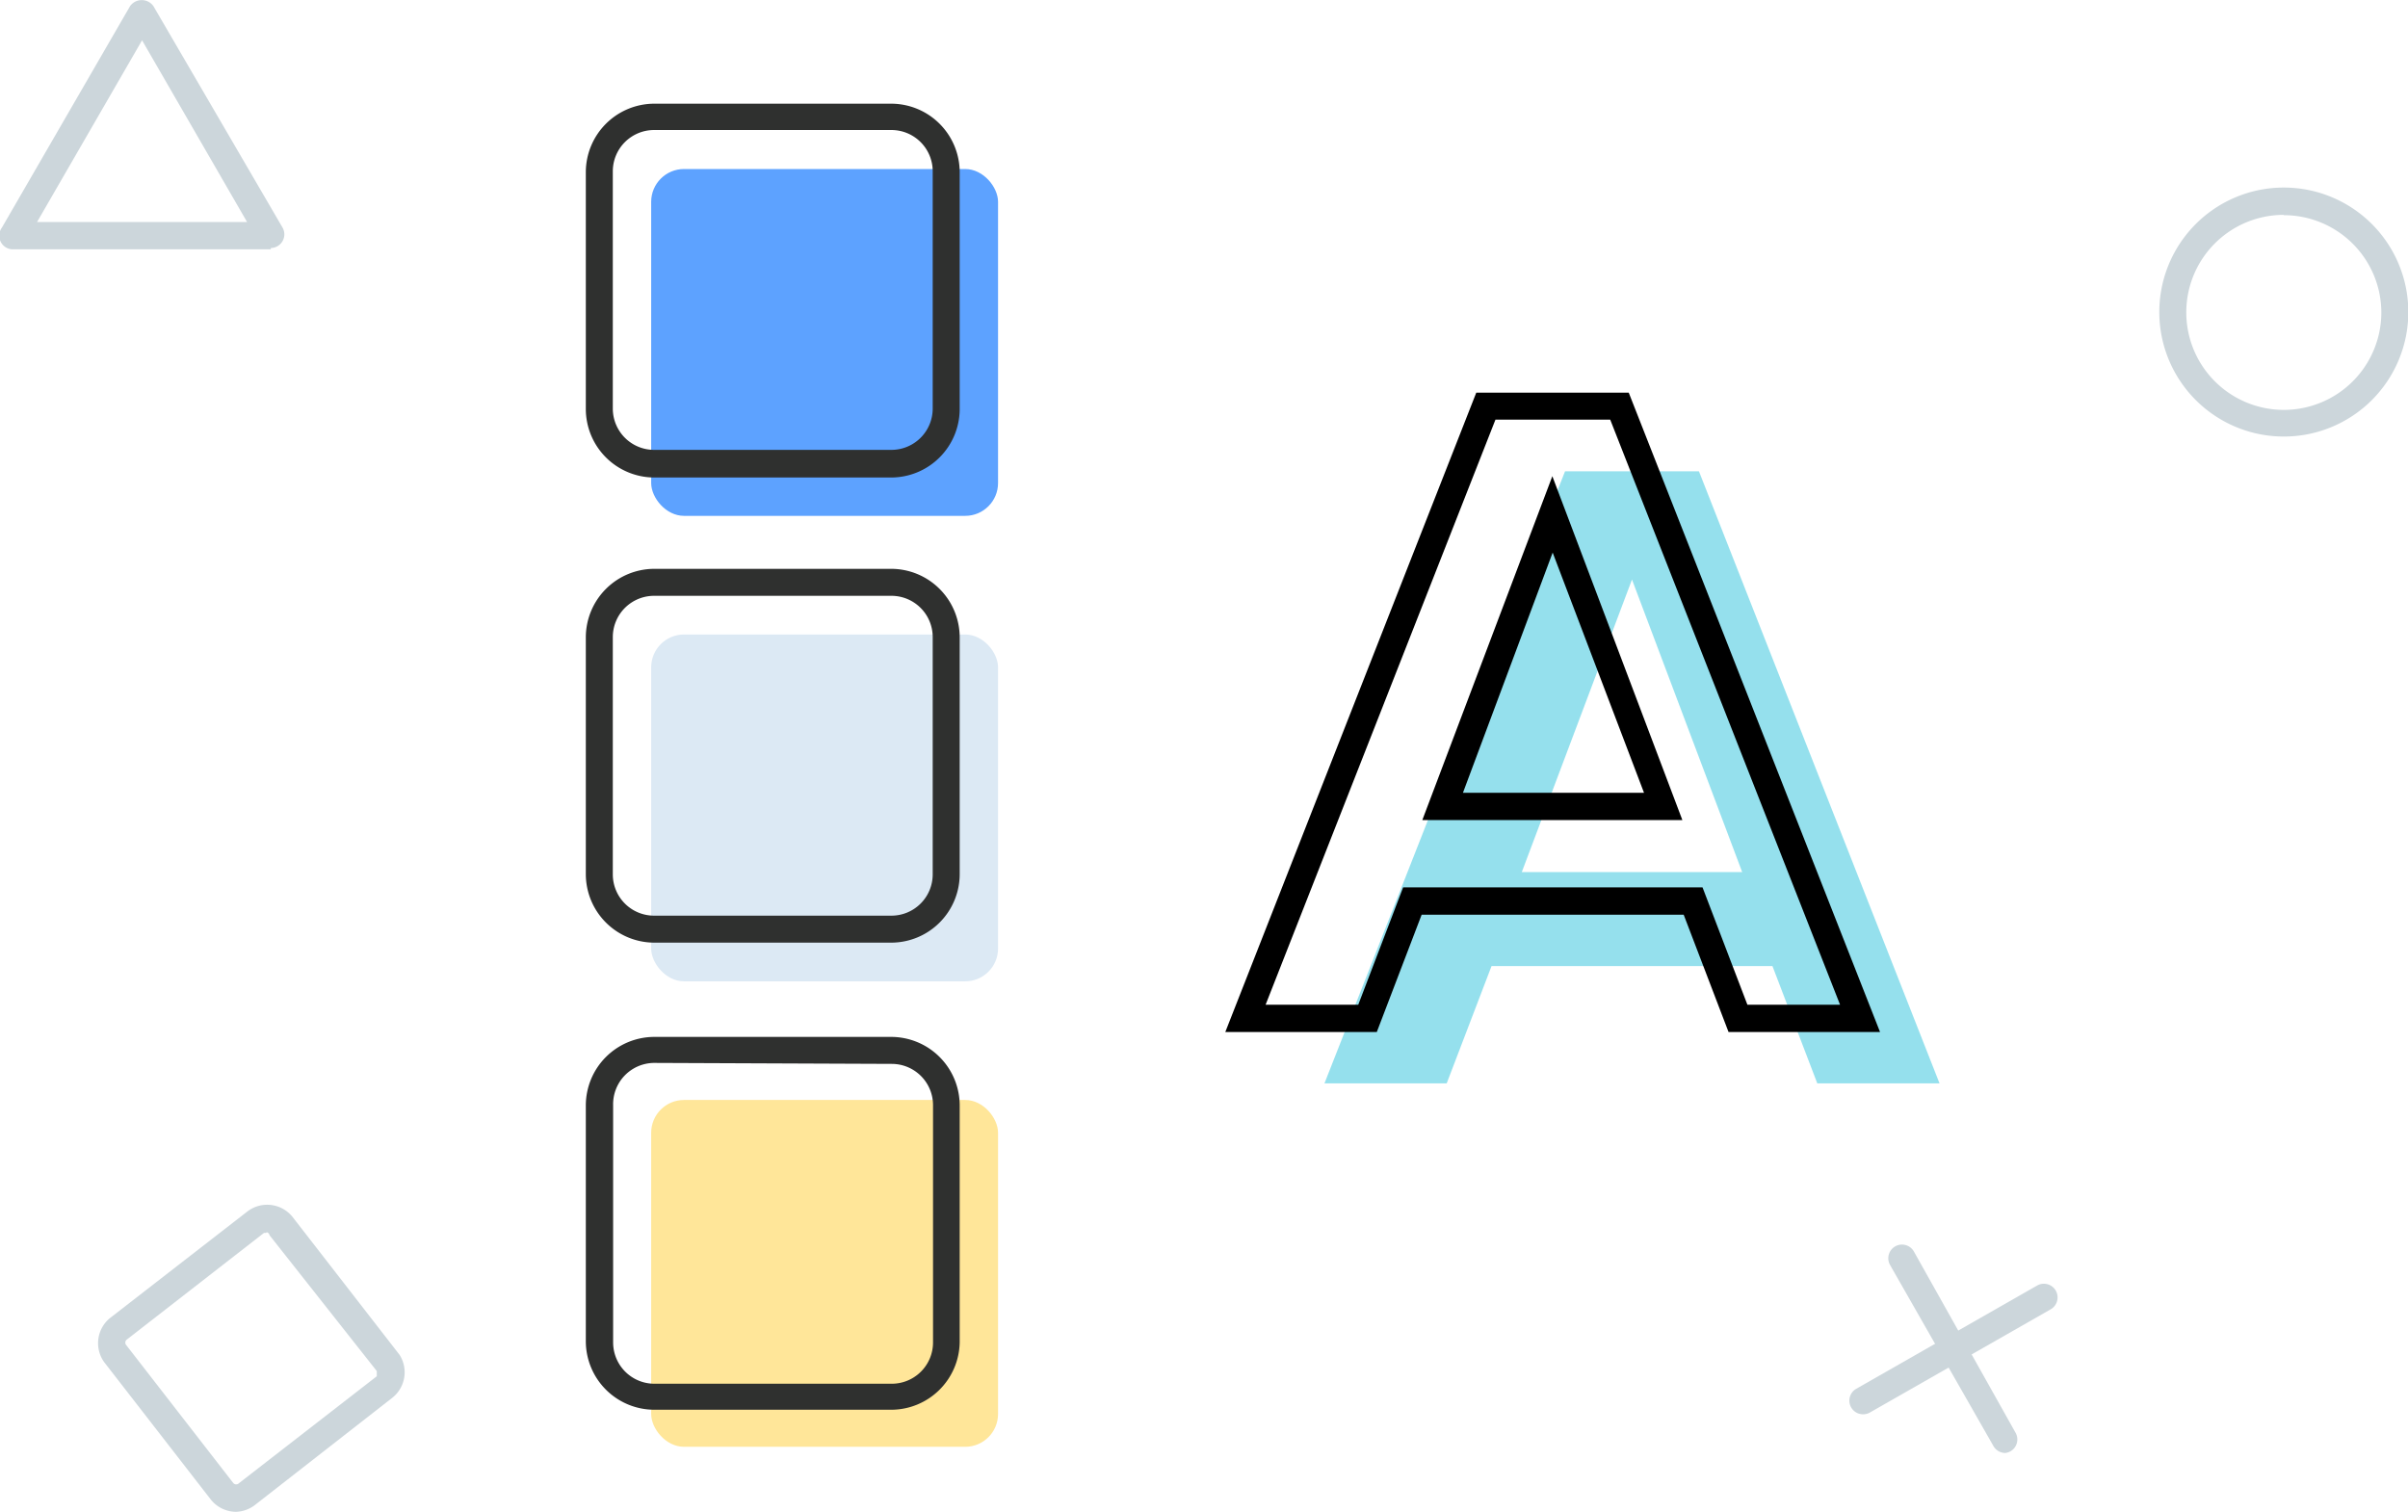 <svg xmlns="http://www.w3.org/2000/svg" viewBox="0 0 74.07 46.51"><defs><style>.cls-1{fill:#5da2ff;}.cls-2{fill:#dce9f4;}.cls-3{fill:#ffe699;}.cls-4{opacity:0.5;}.cls-5{fill:#2cc2db;}.cls-6{fill:#ccd6db;}.cls-7{fill:#2f302f;}</style></defs><title>design-system</title><g id="Warstwa_2" data-name="Warstwa 2"><g id="_2" data-name="2"><rect class="cls-1" x="20.03" y="5.2" width="10.67" height="10.67" rx="1.01" ry="1.01"/><rect class="cls-2" x="20.03" y="19.52" width="10.67" height="10.67" rx="1.01" ry="1.01"/><rect class="cls-3" x="20.03" y="33.84" width="10.67" height="10.67" rx="1.01" ry="1.01"/><g class="cls-4"><path class="cls-5" d="M55.9,33.33l-1.38-3.61H45.88l-1.38,3.61H40.74l7.4-18.83h4.12l7.4,18.83Zm-5.7-15.5-3.39,9h6.78Z"/></g><path d="M57.83,31.75H53.17l-1.38-3.61H43.73l-1.38,3.61H37.69l7.72-19.67H50.1Zm-4.08-.84H56.6l-7.07-18H46l-7.07,18h2.85l1.38-3.61h9.21Zm-2-5.68h-8l4-10.58ZM45,24.39h5.57L47.76,17Z"/><path class="cls-6" d="M8.33,7.67H.42A.42.42,0,0,1,.06,7L4,.19a.44.44,0,0,1,.72,0L8.69,7a.42.42,0,0,1-.36.63ZM1.14,6.83H7.6L4.37,1.24Z"/><path class="cls-6" d="M7.25,46.51a1,1,0,0,1-.76-.37L3.2,41.9a1,1,0,0,1,.17-1.34l4.24-3.29A1,1,0,0,1,9,37.44l3.29,4.24A1,1,0,0,1,12.07,43L7.83,46.31h0A1,1,0,0,1,7.25,46.51ZM7.57,46h0Zm.62-8.07-.07,0L3.89,41.22a.12.12,0,0,0,0,.17l3.29,4.24a.12.12,0,0,0,.17,0l4.24-3.29,0-.16L8.29,38A.11.11,0,0,0,8.2,37.91Z"/><path class="cls-6" d="M57.3,43.51a.42.42,0,0,1-.21-.78l5.57-3.18a.42.42,0,1,1,.42.73l-5.57,3.18A.42.42,0,0,1,57.3,43.51Z"/><path class="cls-6" d="M61.68,44.7a.42.42,0,0,1-.36-.21l-3.18-5.57a.42.42,0,0,1,.73-.42L62,44.08a.42.42,0,0,1-.16.57A.42.42,0,0,1,61.68,44.7Z"/><path class="cls-6" d="M70.25,13.43a3.83,3.83,0,1,1,3.83-3.83A3.83,3.83,0,0,1,70.25,13.43Zm0-6.82a3,3,0,1,0,3,3A3,3,0,0,0,70.25,6.62Z"/><path class="cls-7" d="M27.42,14.69h-7.3a2.11,2.11,0,0,1-2.1-2.1V5.29a2.11,2.11,0,0,1,2.1-2.1h7.3a2.11,2.11,0,0,1,2.1,2.1v7.3A2.11,2.11,0,0,1,27.42,14.69ZM20.12,4a1.27,1.27,0,0,0-1.27,1.27v7.3a1.27,1.27,0,0,0,1.27,1.27h7.3a1.27,1.27,0,0,0,1.27-1.27V5.29A1.27,1.27,0,0,0,27.42,4Z"/><path class="cls-7" d="M27.42,29h-7.3a2.11,2.11,0,0,1-2.1-2.1v-7.3a2.11,2.11,0,0,1,2.1-2.1h7.3a2.11,2.11,0,0,1,2.1,2.1v7.3A2.11,2.11,0,0,1,27.42,29Zm-7.3-10.67a1.27,1.27,0,0,0-1.27,1.27v7.3a1.27,1.27,0,0,0,1.27,1.27h7.3a1.27,1.27,0,0,0,1.27-1.27v-7.3a1.27,1.27,0,0,0-1.27-1.27Z"/><path class="cls-7" d="M27.42,43.37h-7.3a2.11,2.11,0,0,1-2.1-2.1V34a2.11,2.11,0,0,1,2.1-2.1h7.3a2.11,2.11,0,0,1,2.1,2.1v7.3A2.11,2.11,0,0,1,27.42,43.37ZM20.12,32.7A1.27,1.27,0,0,0,18.86,34v7.3a1.27,1.27,0,0,0,1.27,1.27h7.3a1.27,1.27,0,0,0,1.27-1.27V34a1.27,1.27,0,0,0-1.27-1.27Z"/></g></g></svg>
